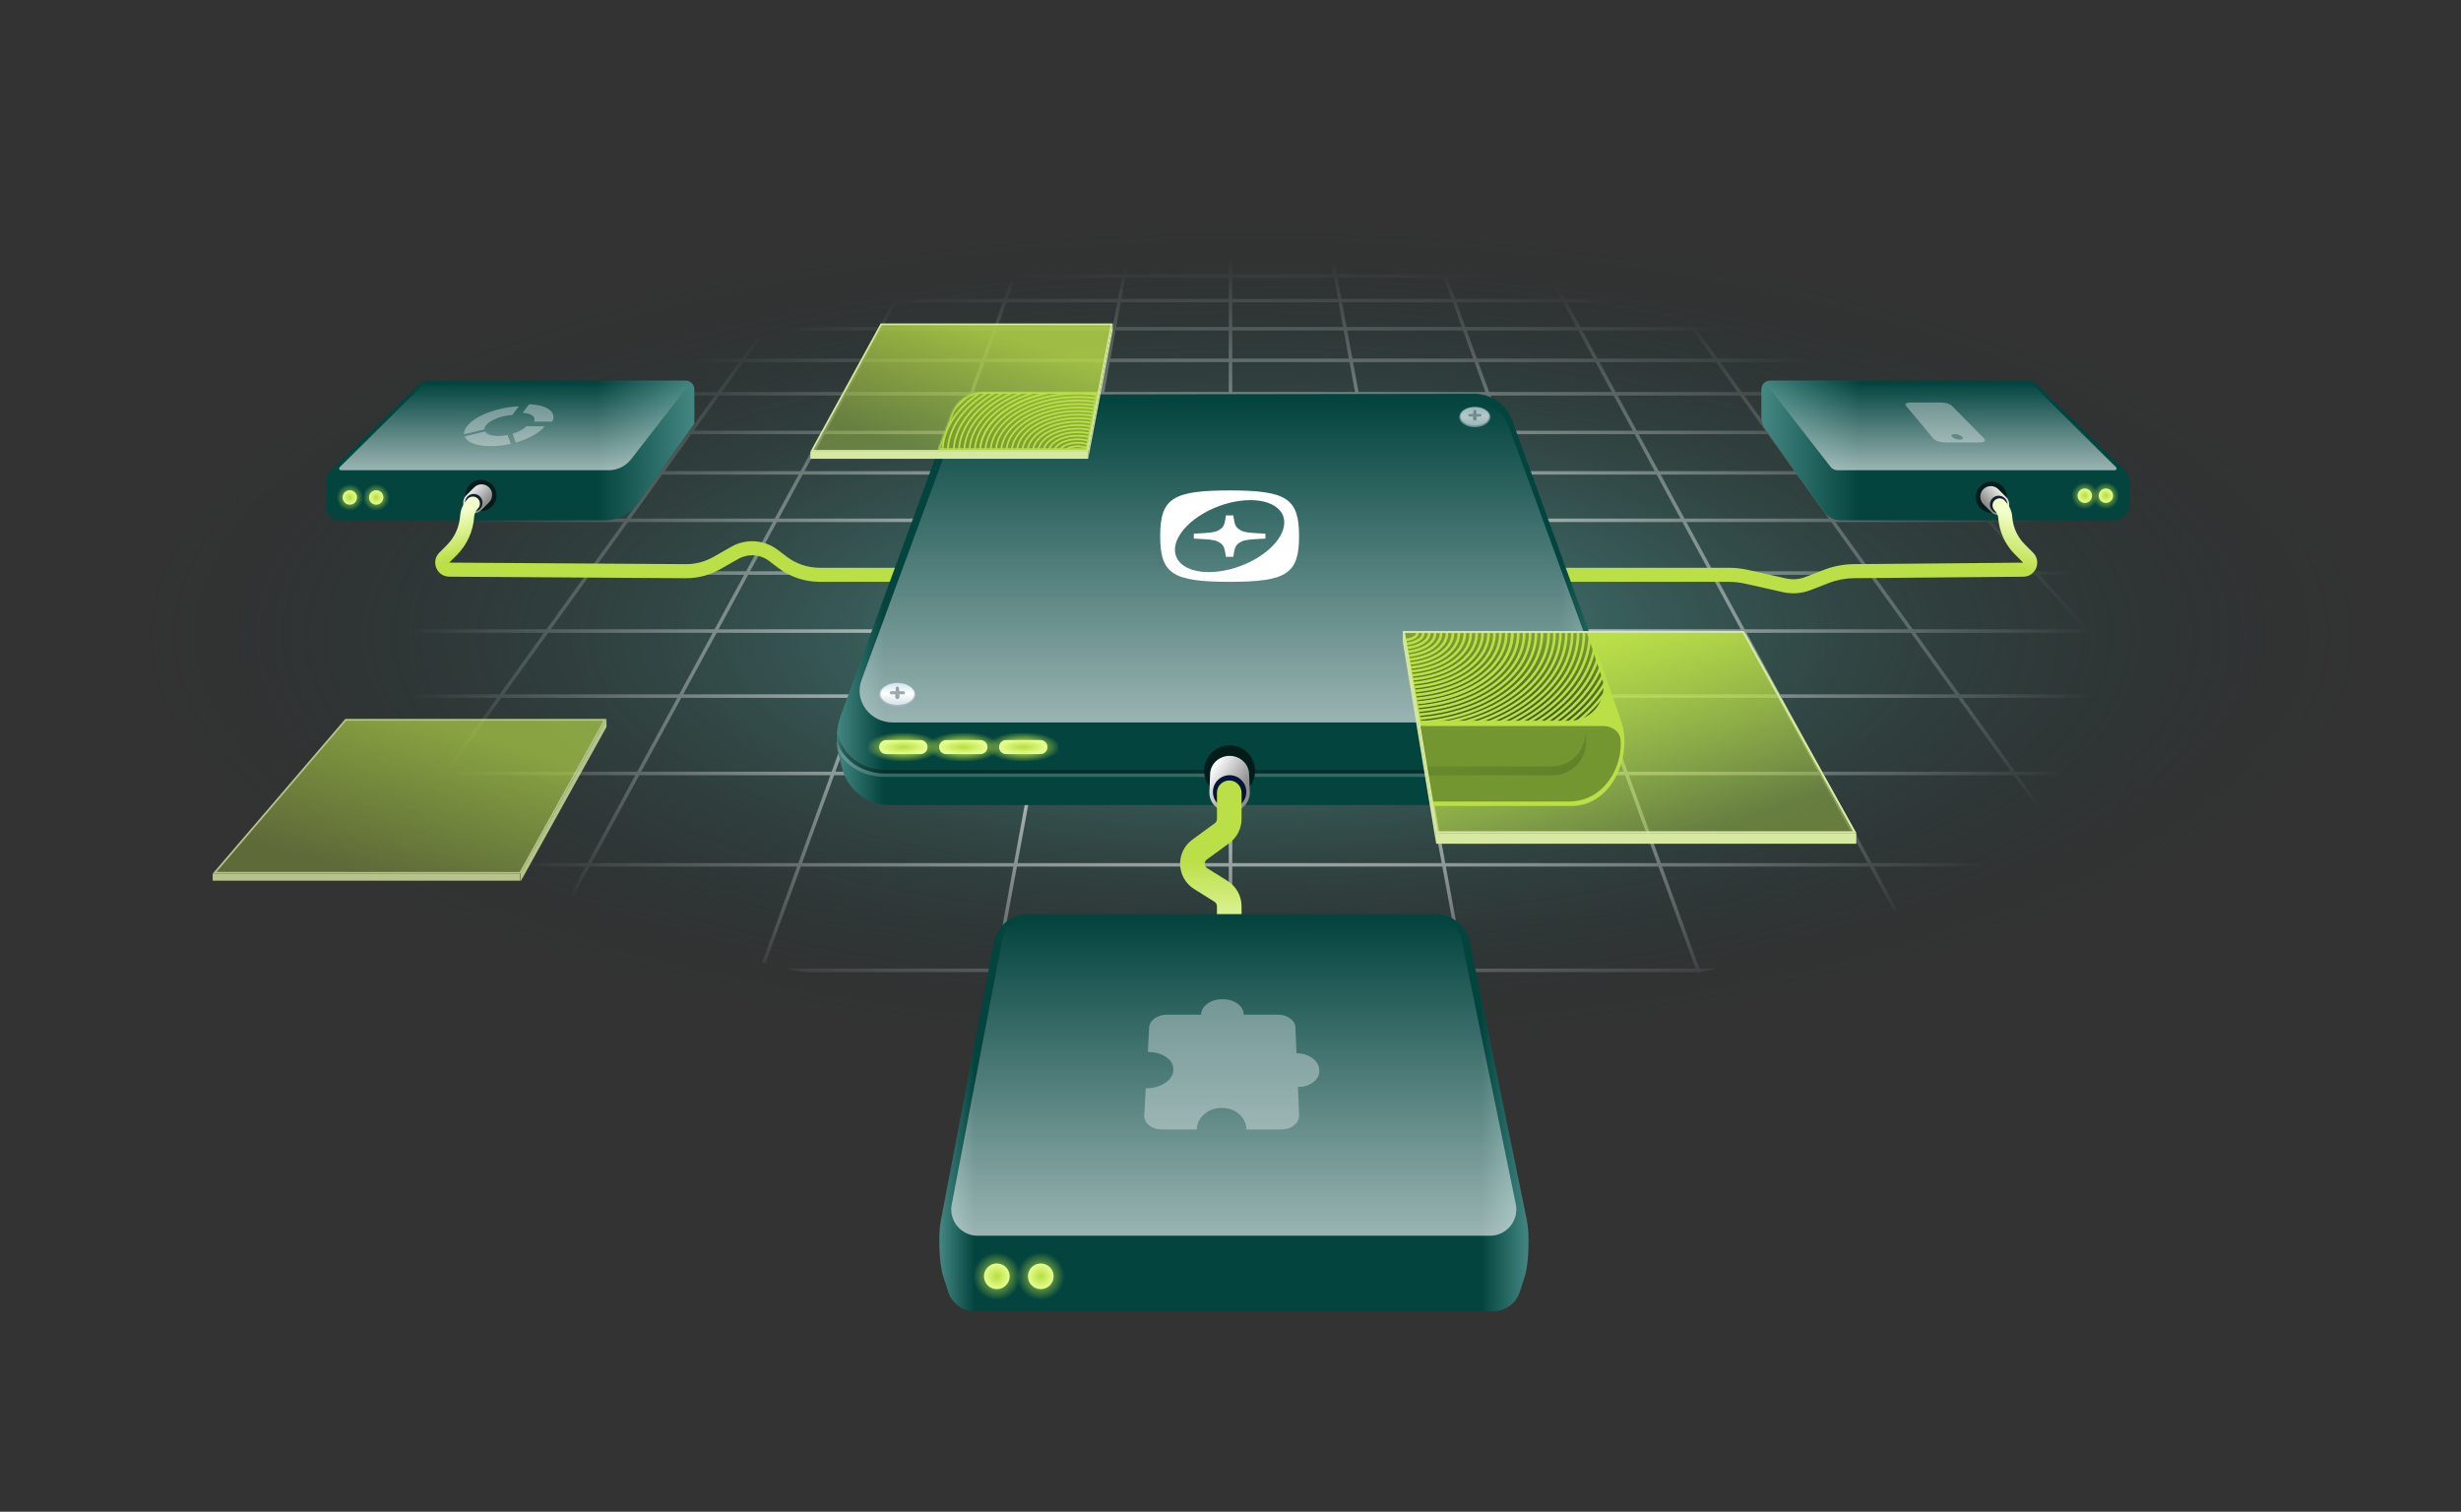 <svg width="1400" height="860" viewBox="0 0 1400 860" fill="none" xmlns="http://www.w3.org/2000/svg">
<rect x="0" y="0" width="1400" height="860" fill="#333333" stroke="none"/>
<ellipse cx="712" cy="361" rx="630" ry="235" fill="url(#paint0_radial_1603_27882)"/>
<g clip-path="url(#clip0_1603_27882)">
<mask id="mask0_1603_27882" style="mask-type:alpha" maskUnits="userSpaceOnUse" x="188" y="141" width="1048" height="440">
<ellipse cx="712" cy="361" rx="524" ry="220" fill="url(#paint1_radial_1603_27882)"/>
</mask>
<g mask="url(#mask0_1603_27882)">
<path d="M700 50V626M659 50L553 626M740 50L846 626M616 50L406 626M783 50L993 626M575 50L262 626M824 50L1137 626M534 50L119 626M865 50L1280 626M490 50L-30 626M909 50L1429 626M451 50L-175 626M948 50L1574 626M407 50L-321 624M992 50L1720 624M362 50L-468 624M1037 50L1867 624M2159 624L-611.261 624C-650.545 624 -664.004 571.67 -629.596 552.716L274.439 54.716C280.055 51.622 286.362 50 292.774 50L1099 50M2028 552L-628 552M1919 492L-519 492M1825 440L-425 440M1745 396L-345 396M1678 359L-278 359M1618 326L-218 326M1564 296L-163 296M1514 269L-114 269M1473 246L-73 246M1435 224L-33 224M1398 205L4 205M1368 187L34 187M1339 171L63 171M1313 157L89 157M1288 143L114 143M1266 131L136 131M1244 119L158 119M1204 108L178 108M1187 99L195 99M1170 89L212 89M1153 80L229 80M1139 72L243 72M1124 64L258 64M1111 57L271 57M323 50L-615 624M1076 50L2014 624M1116 50L2158 624" stroke="white" stroke-width="2" stroke-linecap="round"/>
</g>
</g>
<path d="M185.5 289V272.112C185.5 270.762 186.046 269.469 187.014 268.528L237.88 219.049C239.56 217.414 241.811 216.5 244.155 216.5H390C392.761 216.5 395 218.739 395 221.5V241L362.875 286.304C358.563 292.386 351.569 296 344.114 296H192.5C188.634 296 185.5 292.866 185.5 289Z" fill="url(#paint2_linear_1603_27882)"/>
<circle cx="273.632" cy="281.867" r="8.867" fill="#021C1A"/>
<path d="M1211.5 287V273.801C1211.5 271.371 1210.52 269.044 1208.78 267.35L1157.96 217.916C1157.02 217.008 1155.77 216.5 1154.47 216.5H1007C1004.24 216.5 1002 218.739 1002 221.5V237.177C1002 239.664 1002.77 242.09 1004.21 244.118L1037.41 290.941C1039.66 294.114 1043.31 296 1047.2 296H1202.5C1207.47 296 1211.5 291.971 1211.5 287Z" fill="url(#paint3_linear_1603_27882)"/>
<circle cx="8.867" cy="8.867" r="8.867" transform="matrix(-1 0 0 1 1141.73 274)" fill="#021C1A"/>
<path fill-rule="evenodd" clip-rule="evenodd" d="M1128.29 278.287C1125.95 280.625 1125.95 284.417 1128.29 286.755L1132.78 291.246C1135.12 293.584 1138.91 293.584 1141.25 291.246C1143.58 288.908 1143.58 285.116 1141.25 282.778L1136.76 278.287C1134.42 275.949 1130.63 275.949 1128.29 278.287Z" fill="url(#paint4_linear_1603_27882)"/>
<circle cx="5" cy="5" r="5" transform="matrix(-1 0 0 1 1142 282)" fill="#14202F"/>
<circle cx="273.634" cy="281.867" r="6.333" fill="#121723"/>
<path fill-rule="evenodd" clip-rule="evenodd" d="M278.213 277.287C280.551 279.625 280.551 283.417 278.213 285.755L273.722 290.246C271.384 292.584 267.592 292.584 265.254 290.246C262.915 287.908 262.915 284.116 265.254 281.778L269.745 277.287C272.083 274.949 275.874 274.949 278.213 277.287Z" fill="url(#paint5_linear_1603_27882)"/>
<circle cx="269.5" cy="286" r="5" fill="#14202F"/>
<path fill-rule="evenodd" clip-rule="evenodd" d="M271.602 283.463C273.28 284.901 273.474 287.426 272.036 289.103L271.418 289.824C270.434 290.973 269.848 292.409 269.747 293.918C269.195 302.201 265.655 310.001 259.786 315.871L255.594 320.062L390.176 320.939C395.602 320.975 400.941 319.585 405.661 316.911L416.06 311.018C424.409 306.287 434.774 306.984 442.414 312.791L447.532 316.681C452.926 320.781 459.515 323 466.29 323H517.499C519.708 323 521.499 324.791 521.499 327C521.499 329.209 519.708 331 517.499 331H466.29C457.767 331 449.478 328.208 442.692 323.05L437.573 319.16C432.48 315.289 425.57 314.824 420.004 317.979L409.606 323.871C403.667 327.236 396.95 328.984 390.124 328.939L255.542 328.062C248.44 328.016 244.915 319.428 249.937 314.406L254.129 310.214C258.628 305.714 261.341 299.735 261.765 293.386C261.98 290.154 263.236 287.078 265.344 284.618L265.962 283.897C267.4 282.22 269.925 282.025 271.602 283.463Z" fill="url(#paint6_linear_1603_27882)"/>
<path fill-rule="evenodd" clip-rule="evenodd" d="M1134.9 284.463C1133.22 285.901 1133.03 288.426 1134.46 290.103L1135.24 291.01C1136.13 292.044 1136.66 293.334 1136.75 294.692C1137.31 302.484 1140.66 309.814 1146.18 315.338L1150.93 320.084L1054.68 320.928C1048.77 320.98 1042.91 322.102 1037.4 324.241L1027.07 328.243C1023.56 329.604 1019.73 329.892 1016.05 329.069L994.23 324.184C990.716 323.397 987.126 323 983.525 323H889.001C886.792 323 885.001 324.791 885.001 327C885.001 329.209 886.792 331 889.001 331H983.525C986.538 331 989.542 331.332 992.483 331.991L1014.31 336.876C1019.53 338.045 1024.98 337.636 1029.97 335.702L1040.29 331.699C1044.9 329.91 1049.8 328.971 1054.75 328.928L1151 328.084C1158.09 328.021 1161.6 319.443 1156.58 314.427L1151.84 309.681C1147.68 305.518 1145.15 299.994 1144.73 294.122C1144.51 291.054 1143.32 288.139 1141.32 285.804L1140.54 284.897C1139.1 283.22 1136.58 283.025 1134.9 284.463Z" fill="url(#paint7_linear_1603_27882)"/>
<circle cx="214" cy="283" r="9" fill="url(#paint8_radial_1603_27882)"/>
<circle cx="213.999" cy="282.999" r="4.091" fill="url(#paint9_radial_1603_27882)"/>
<circle cx="199" cy="283" r="9" fill="url(#paint10_radial_1603_27882)"/>
<circle cx="198.999" cy="282.999" r="4.091" fill="url(#paint11_radial_1603_27882)"/>
<path d="M358.956 261.323L391.396 219.614C391.907 218.957 391.439 218 390.607 218H243.968C242.387 218 240.87 218.624 239.747 219.736L193.228 265.789C192.593 266.418 193.038 267.5 193.932 267.5H346.326C351.263 267.5 355.924 265.22 358.956 261.323Z" fill="url(#paint12_linear_1603_27882)"/>
<path d="M1041.35 265.57L1005.61 219.614C1005.09 218.957 1005.56 218 1006.39 218H1153.03C1154.61 218 1156.13 218.624 1157.25 219.736L1203.77 265.789C1204.41 266.418 1203.96 267.5 1203.07 267.5H1045.3C1043.75 267.5 1042.3 266.788 1041.35 265.57Z" fill="url(#paint13_linear_1603_27882)"/>
<path d="M293.439 251.73L291.579 246.76C294.899 245.76 297.789 244.23 299.369 242.5H309.869C308.489 244.28 306.319 246.04 303.489 247.64C300.619 249.26 297.179 250.67 293.439 251.73ZM297.339 234.84L300.939 230C311.209 230.3 316.969 234.43 314.149 239.86H303.789C304.409 238.55 304.089 237.35 302.909 236.44C301.739 235.54 299.769 234.98 297.329 234.84H297.339ZM276.559 241.84C275.859 242.69 275.519 243.51 275.569 244.26L264.019 247.03C263.869 245.39 264.609 243.61 266.179 241.84C271.289 236.01 283.949 231.51 295.159 231.19L291.379 236.09C285.459 236.4 279.059 238.81 276.559 241.84ZM279.089 253.8C270.909 253.8 265.569 251.58 264.299 248.25L275.909 245.45C276.379 246.24 277.309 246.88 278.629 247.32C279.959 247.77 281.639 248 283.529 248C285.239 248 287.009 247.82 288.749 247.47L290.549 252.48C286.779 253.34 282.869 253.82 279.099 253.82L279.089 253.8Z" fill="white" fill-opacity="0.35"/>
<circle cx="1186" cy="282" r="9" fill="url(#paint14_radial_1603_27882)"/>
<circle cx="1186" cy="281.999" r="4.091" fill="url(#paint15_radial_1603_27882)"/>
<circle cx="1198" cy="282" r="9" fill="url(#paint16_radial_1603_27882)"/>
<circle cx="1198" cy="281.999" r="4.091" fill="url(#paint17_radial_1603_27882)"/>
<path d="M1104.65 229H1086.6C1084.46 229 1083.43 229.84 1084.31 230.89L1099.64 249.31C1100.73 250.62 1103.59 251.7 1106.02 251.7H1126.52C1128.95 251.7 1129.85 250.62 1128.56 249.31L1110.39 230.89C1109.35 229.84 1106.79 229 1104.65 229ZM1114.82 250.1C1113.21 250.1 1111.28 249.39 1110.51 248.53C1109.74 247.67 1110.4 246.98 1111.98 246.98C1113.56 246.98 1115.47 247.67 1116.27 248.53C1117.07 249.39 1116.43 250.1 1114.82 250.1Z" fill="white" fill-opacity="0.35"/>
<path d="M477.164 429.634C475.269 422.053 475.695 414.077 478.387 406.741L539.733 239.551C543.052 230.507 551.655 224.489 561.288 224.473L838.615 224.025C848.302 224.01 856.96 230.065 860.269 239.17L921.182 406.79C923.837 414.096 924.249 422.028 922.363 429.57L920.558 436.79C917.442 449.255 906.242 457.999 893.394 457.999H506.118C493.269 457.999 482.07 449.255 478.954 436.79L477.164 429.634Z" fill="url(#paint18_linear_1603_27882)"/>
<path opacity="0.2" d="M922 423C918.853 433.579 907.542 441 894.566 441H503.434C490.458 441 479.147 433.579 476 423" stroke="url(#paint19_linear_1603_27882)" stroke-width="2" stroke-linecap="round"/>
<path opacity="0.3" d="M922 419C918.853 430.754 907.542 439 894.566 439H503.434C492.39 439 482.551 433.026 477.927 424C477.118 422.421 476.468 420.75 476 419" stroke="url(#paint20_linear_1603_27882)" stroke-width="2" stroke-linecap="round"/>
<path d="M543.145 242.815L490.168 386.666C485.652 398.484 494.792 411 507.939 411H893.062C906.183 411 915.322 398.527 910.852 386.719L858.247 242.456C854.958 233.767 846.33 227.985 836.674 228L564.62 228.422C555.017 228.437 546.444 234.183 543.145 242.815Z" fill="url(#paint21_linear_1603_27882)"/>
<path d="M701.607 293.219C702.181 297.079 702.468 299.009 704.005 300.425C704.663 301.031 705.476 301.558 706.406 301.984C708.577 302.976 711.513 303.139 717.385 303.463L719.867 303.601V306.399L717.385 306.537C711.513 306.861 708.577 307.024 706.406 308.016C705.476 308.442 704.663 308.969 704.005 309.575C702.468 310.991 702.181 312.921 701.607 316.781H697.393C696.819 312.921 696.532 310.991 694.995 309.575C694.337 308.969 693.524 308.442 692.594 308.016C690.423 307.024 687.487 306.861 681.615 306.537L679.133 306.399V303.601L681.615 303.463C687.487 303.139 690.423 302.976 692.594 301.984C693.524 301.558 694.337 301.031 694.995 300.425C696.532 299.009 696.819 297.079 697.393 293.219H701.607Z" fill="white"/>
<path fill-rule="evenodd" clip-rule="evenodd" d="M699.5 279C732.028 279 739 283.589 739 305C739 326.411 732.028 331 699.5 331C666.972 331 660 326.411 660 305C660 283.589 666.972 279 699.5 279ZM725.316 287.986C715.749 281.689 696.429 284.197 682.162 293.587C667.895 302.978 664.085 315.696 673.652 321.993C683.218 328.29 702.539 325.782 716.805 316.391C731.072 307 734.882 294.282 725.316 287.986Z" fill="white"/>
<circle cx="699.5" cy="438.5" r="14.5" fill="#021C1A"/>
<path d="M699.5 430C705.635 430 710.608 434.776 710.608 440.667L710.992 450.546C711.235 456.802 706.019 462 699.5 462C692.981 462 687.765 456.802 688.008 450.546L688.392 440.667C688.392 434.776 693.365 430 699.5 430Z" fill="url(#paint22_linear_1603_27882)"/>
<circle cx="699.5" cy="450.5" r="9.5" fill="#06133C"/>
<path d="M494 417H533.789V433H494V417Z" fill="url(#paint23_radial_1603_27882)"/>
<path d="M500.121 425C500.121 422.791 501.912 421 504.121 421H523.668C525.877 421 527.668 422.791 527.668 425V425C527.668 427.209 525.877 429 523.668 429H504.121C501.912 429 500.121 427.209 500.121 425V425Z" fill="url(#paint24_radial_1603_27882)"/>
<path d="M528.105 417H567.895V433H528.105V417Z" fill="url(#paint25_radial_1603_27882)"/>
<path d="M534.227 425C534.227 422.791 536.017 421 538.227 421H557.773C559.982 421 561.773 422.791 561.773 425V425C561.773 427.209 559.982 429 557.773 429H538.227C536.017 429 534.227 427.209 534.227 425V425Z" fill="url(#paint26_radial_1603_27882)"/>
<path d="M562.211 417H602V433H562.211V417Z" fill="url(#paint27_radial_1603_27882)"/>
<path d="M568.332 425C568.332 422.791 570.123 421 572.332 421H591.879C594.088 421 595.879 422.791 595.879 425V425C595.879 427.209 594.088 429 591.879 429H572.332C570.123 429 568.332 427.209 568.332 425V425Z" fill="url(#paint28_radial_1603_27882)"/>
<circle cx="889" cy="425" r="14" fill="url(#paint29_radial_1603_27882)"/>
<circle cx="889" cy="425" r="6.364" fill="url(#paint30_radial_1603_27882)"/>
<path fill-rule="evenodd" clip-rule="evenodd" d="M699.29 444C703.156 444 706.29 447.134 706.29 451V465.917C706.29 471.347 703.696 476.451 699.309 479.651L686.576 488.939C684.86 490.19 684.952 492.78 686.754 493.906L698.303 501.127C703.272 504.234 706.29 509.681 706.29 515.541V565C706.29 568.866 703.156 572 699.29 572C695.424 572 692.29 568.866 692.29 565V515.541C692.29 514.507 691.758 513.546 690.881 512.998L679.332 505.777C669.126 499.396 668.601 484.721 678.326 477.628L691.058 468.34C691.833 467.776 692.29 466.875 692.29 465.917V451C692.29 447.134 695.424 444 699.29 444Z" fill="url(#paint31_linear_1603_27882)"/>
<path d="M584.989 520C575.387 520 567.14 526.824 565.343 536.257L535.153 694.705C533.741 702.116 534.214 718.763 536.531 725.943L539.424 734.912C541.556 741.521 547.707 746 554.651 746H849.35C856.294 746 862.446 741.521 864.577 734.912L867.371 726.252C869.75 718.876 870.184 702.01 868.631 694.417L836.216 535.991C834.312 526.683 826.122 520 816.622 520H584.989Z" fill="url(#paint32_linear_1603_27882)"/>
<circle cx="567.071" cy="726.071" r="16.071" fill="url(#paint33_radial_1603_27882)"/>
<circle cx="567.071" cy="726.071" r="7.305" fill="url(#paint34_radial_1603_27882)"/>
<circle cx="592.071" cy="726.071" r="16.071" fill="url(#paint35_radial_1603_27882)"/>
<circle cx="592.071" cy="726.071" r="7.305" fill="url(#paint36_radial_1603_27882)"/>
<path d="M541.404 685.185L570.063 535.185C571.414 528.114 577.598 523 584.796 523H816.835C823.957 523 830.097 528.008 831.529 534.985L862.304 684.985C864.212 694.288 857.106 703 847.61 703H556.137C546.724 703 539.637 694.431 541.404 685.185Z" fill="url(#paint37_linear_1603_27882)"/>
<path d="M680.79 642.53H660.92C658.04 642.53 655.62 641.72 653.67 640.11C651.72 638.5 650.81 636.57 650.93 634.33L651.79 619.15C655.86 619.15 659.48 618.15 662.62 616.17C665.75 614.19 667.36 611.69 667.48 608.67C667.6 605.68 666.19 603.22 663.28 601.31C660.38 599.4 656.94 598.45 652.96 598.44L653.75 584.44C653.86 582.45 654.91 580.76 656.9 579.35C658.88 577.95 661.2 577.25 663.86 577.25H683.26C683.31 574.76 684.53 572.67 686.89 570.97C689.24 569.28 692.09 568.43 695.45 568.43C698.81 568.43 701.65 569.27 703.98 570.97C706.32 572.67 707.5 574.76 707.52 577.25H726.92C729.59 577.25 731.9 577.95 733.86 579.35C735.82 580.76 736.85 582.45 736.93 584.44L737.55 599.19C741.03 599.19 744.02 600.1 746.53 601.92C749.04 603.75 750.38 606 750.53 608.67C750.68 611.34 749.59 613.65 747.24 615.53C744.88 617.42 741.92 618.36 738.36 618.36L739.03 634.33C739.12 636.57 738.19 638.5 736.21 640.11C734.23 641.73 731.8 642.54 728.92 642.53H709.05C709.02 639.09 707.63 636.19 704.9 633.82C702.18 631.46 698.89 630.28 695.02 630.28C691.15 630.28 687.85 631.46 685.09 633.82C682.32 636.19 680.89 639.09 680.81 642.53H680.79Z" fill="white" fill-opacity="0.35"/>
<path d="M510.5 401.5C513.315 401.5 515.84 400.739 517.647 399.534C519.458 398.327 520.5 396.714 520.5 395C520.5 393.286 519.458 391.673 517.647 390.466C515.84 389.261 513.315 388.5 510.5 388.5C507.685 388.5 505.16 389.261 503.353 390.466C501.542 391.673 500.5 393.286 500.5 395C500.5 396.714 501.542 398.327 503.353 399.534C505.16 400.739 507.685 401.5 510.5 401.5Z" fill="url(#paint38_linear_1603_27882)" stroke="url(#paint39_linear_1603_27882)"/>
<g opacity="0.4">
<rect x="506.125" y="393.25" width="8.75" height="1.75" rx="0.875" fill="#142732"/>
<path d="M510.5 390.625C510.992 390.625 511.399 391.007 511.43 391.498L511.731 396.315C511.775 397.025 511.211 397.625 510.5 397.625V397.625C509.789 397.625 509.225 397.025 509.269 396.315L509.57 391.498C509.601 391.007 510.008 390.625 510.5 390.625V390.625Z" fill="#142732"/>
</g>
<g opacity="0.7">
<path d="M562 242.5C564.4 242.5 566.551 241.85 568.087 240.826C569.626 239.8 570.5 238.438 570.5 237C570.5 235.562 569.626 234.2 568.087 233.174C566.551 232.15 564.4 231.5 562 231.5C559.6 231.5 557.449 232.15 555.913 233.174C554.374 234.2 553.5 235.562 553.5 237C553.5 238.438 554.374 239.8 555.913 240.826C557.449 241.85 559.6 242.5 562 242.5Z" fill="url(#paint40_linear_1603_27882)" stroke="url(#paint41_linear_1603_27882)"/>
<g opacity="0.4">
<rect x="558.25" y="235.5" width="7.5" height="1.5" rx="0.75" fill="#142732"/>
<path d="M562 233.25C562.422 233.25 562.77 233.578 562.797 233.999L563.055 238.127C563.093 238.736 562.61 239.25 562 239.25V239.25C561.39 239.25 560.907 238.736 560.945 238.127L561.203 233.999C561.23 233.578 561.578 233.25 562 233.25V233.25Z" fill="#142732"/>
</g>
</g>
<g opacity="0.7">
<path d="M839 242.5C841.4 242.5 843.551 241.85 845.087 240.826C846.626 239.8 847.5 238.438 847.5 237C847.5 235.562 846.626 234.2 845.087 233.174C843.551 232.15 841.4 231.5 839 231.5C836.6 231.5 834.449 232.15 832.913 233.174C831.374 234.2 830.5 235.562 830.5 237C830.5 238.438 831.374 239.8 832.913 240.826C834.449 241.85 836.6 242.5 839 242.5Z" fill="url(#paint42_linear_1603_27882)" stroke="url(#paint43_linear_1603_27882)"/>
<g opacity="0.4">
<rect x="835.25" y="235.5" width="7.5" height="1.5" rx="0.75" fill="#142732"/>
<path d="M839 233.25C839.422 233.25 839.77 233.578 839.797 233.999L840.055 238.127C840.093 238.736 839.61 239.25 839 239.25V239.25C838.39 239.25 837.907 238.736 837.945 238.127L838.203 233.999C838.23 233.578 838.578 233.25 839 233.25V233.25Z" fill="#142732"/>
</g>
</g>
<path d="M890.5 401.5C893.315 401.5 895.84 400.739 897.647 399.534C899.458 398.327 900.5 396.714 900.5 395C900.5 393.286 899.458 391.673 897.647 390.466C895.84 389.261 893.315 388.5 890.5 388.5C887.685 388.5 885.16 389.261 883.353 390.466C881.542 391.673 880.5 393.286 880.5 395C880.5 396.714 881.542 398.327 883.353 399.534C885.16 400.739 887.685 401.5 890.5 401.5Z" fill="url(#paint44_linear_1603_27882)" stroke="url(#paint45_linear_1603_27882)"/>
<g opacity="0.4">
<rect x="886.125" y="393.25" width="8.75" height="1.75" rx="0.875" fill="#142732"/>
<path d="M890.5 390.625C890.992 390.625 891.399 391.007 891.43 391.498L891.731 396.315C891.775 397.025 891.211 397.625 890.5 397.625V397.625C889.789 397.625 889.225 397.025 889.269 396.315L889.57 391.498C889.601 391.007 890.008 390.625 890.5 390.625V390.625Z" fill="#142732"/>
</g>
<path d="M815.5 458.5L808 410.5L802.5 376.5L904.5 359.5L922.271 410.391C928.315 427.699 919.21 453.423 900.033 457.807C898.018 458.267 895.956 458.5 893.888 458.5H815.5Z" fill="#BBDF47"/>
<path d="M883.313 441H812.56L798 359H883.896L901.481 416.438C905.219 428.651 896.085 441 883.313 441Z" fill="#3A591E"/>
<path d="M882.821 436H812L798 359H883.896L900.886 411.111C904.889 423.39 895.737 436 882.821 436Z" fill="#BBDF47"/>
<path d="M991.706 359.5L1055.15 473.5H817.424L798.589 359.5H991.706Z" fill="url(#paint46_linear_1603_27882)" stroke="#D7E89F" stroke-linecap="round"/>
<path d="M815.379 456L808.017 413.097L808 413H911.933C916.903 413 921.567 416.078 921.92 421.035C922.945 435.448 914.115 452.1 898.355 455.38C896.376 455.792 894.353 456 892.323 456H815.379Z" fill="#3A591E" fill-opacity="0.55"/>
<mask id="mask1_1603_27882" style="mask-type:alpha" maskUnits="userSpaceOnUse" x="798" y="360" width="116" height="51">
<path d="M893.493 411H808L798.5 360H904L912.41 384.509C916.865 397.491 907.218 411 893.493 411Z" fill="black"/>
</mask>
<g mask="url(#mask1_1603_27882)">
<path d="M893.493 411H808L798.5 360H904L912.41 384.509C916.865 397.491 907.218 411 893.493 411Z" fill="#3A591E"/>
<path d="M893.167 411H807.5L798 359H903.5L912.122 384.621C916.484 397.582 906.842 411 893.167 411Z" fill="url(#paint47_linear_1603_27882)"/>
<path d="M893.167 411H807.5L798 359H903.5L912.122 384.621C916.484 397.582 906.842 411 893.167 411Z" stroke="#BBDF47" stroke-width="2"/>
<path d="M798 275.125C834.881 275.125 868.236 284.719 892.348 300.19C916.467 315.667 931.25 336.957 931.25 360.358C931.25 383.76 916.467 405.05 892.348 420.526C868.236 435.998 834.881 445.592 798 445.592C761.119 445.592 727.764 435.998 703.652 420.526C679.533 405.05 664.75 383.76 664.75 360.358C664.75 336.957 679.533 315.667 703.652 300.19C727.764 284.719 761.119 275.125 798 275.125Z" stroke="#BBDF47" stroke-width="1.5"/>
<path d="M797.998 294.471C826.554 294.471 852.371 301.899 871.026 313.869C889.69 325.845 901.098 342.299 901.099 360.357C901.099 378.416 889.69 394.87 871.026 406.846C852.371 418.816 826.554 426.245 797.998 426.245C769.443 426.245 743.626 418.816 724.971 406.846C706.307 394.87 694.898 378.416 694.898 360.357C694.899 342.299 706.307 325.845 724.971 313.869C743.626 301.899 769.443 294.471 797.998 294.471Z" stroke="#BBDF47" stroke-width="1.5"/>
<path d="M798.002 277.273C833.958 277.274 866.476 286.627 889.98 301.709C913.493 316.797 927.901 337.55 927.901 360.357C927.901 383.165 913.494 403.918 889.98 419.006C866.476 434.088 833.958 443.441 798.002 443.441C762.046 443.441 729.528 434.088 706.023 419.006C682.51 403.918 668.102 383.165 668.102 360.357C668.102 337.55 682.51 316.797 706.023 301.709C729.528 286.627 762.046 277.273 798.002 277.273Z" stroke="#BBDF47" stroke-width="1.5"/>
<path d="M798 296.621C825.631 296.621 850.61 303.809 868.659 315.391C886.716 326.977 897.75 342.893 897.75 360.358C897.75 377.824 886.716 393.741 868.659 405.327C850.61 416.909 825.63 424.096 798 424.096C770.37 424.096 745.39 416.909 727.341 405.327C709.284 393.741 698.25 377.824 698.25 360.358C698.25 342.893 709.284 326.977 727.341 315.391C745.39 303.809 770.369 296.621 798 296.621Z" stroke="#BBDF47" stroke-width="1.5"/>
<path d="M797.999 279.424C833.03 279.424 864.71 288.536 887.608 303.229C910.515 317.928 924.549 338.144 924.549 360.358C924.549 382.572 910.515 402.788 887.608 417.486C864.71 432.18 833.03 441.292 797.999 441.292C762.968 441.292 731.288 432.18 708.39 417.486C685.483 402.788 671.449 382.572 671.449 360.358C671.449 338.144 685.483 317.928 708.39 303.229C731.288 288.536 762.968 279.424 797.999 279.424Z" stroke="#BBDF47" stroke-width="1.5"/>
<path d="M798.001 281.574C832.107 281.574 862.949 290.447 885.241 304.751C907.542 319.061 921.201 338.738 921.201 360.358C921.201 381.979 907.542 401.657 885.241 415.967C862.949 430.271 832.107 439.144 798.001 439.144C763.895 439.144 733.052 430.271 710.76 415.967C688.459 401.657 674.801 381.979 674.801 360.358C674.801 338.738 688.459 319.061 710.76 304.751C733.052 290.447 763.895 281.574 798.001 281.574Z" stroke="#BBDF47" stroke-width="1.5"/>
<path d="M798.002 298.77C824.707 298.77 848.849 305.717 866.292 316.909C883.743 328.107 894.401 343.486 894.401 360.357C894.401 377.229 883.743 392.608 866.292 403.806C848.849 414.998 824.707 421.945 798.002 421.945C771.297 421.945 747.154 414.998 729.711 403.806C712.26 392.608 701.602 377.229 701.602 360.357C701.602 343.486 712.26 328.107 729.711 316.909C747.154 305.717 771.297 298.77 798.002 298.77Z" stroke="#BBDF47" stroke-width="1.5"/>
<path d="M797.998 283.723C831.179 283.723 861.184 292.354 882.87 306.27C904.565 320.19 917.849 339.331 917.849 360.357C917.849 381.384 904.565 400.526 882.87 414.446C861.184 428.362 831.179 436.992 797.998 436.992C764.817 436.992 734.812 428.362 713.126 414.446C691.432 400.526 678.148 381.384 678.148 360.357C678.149 339.331 691.432 320.19 713.126 306.27C734.812 292.354 764.817 283.723 797.998 283.723Z" stroke="#BBDF47" stroke-width="1.5"/>
<path d="M797.999 300.92C823.779 300.92 847.084 307.626 863.921 318.43C880.766 329.238 891.049 344.08 891.049 360.358C891.049 376.636 880.765 391.478 863.921 402.286C847.084 413.09 823.779 419.797 797.999 419.797C772.219 419.797 748.915 413.089 732.078 402.286C715.234 391.478 704.949 376.637 704.949 360.358C704.949 344.08 715.233 329.238 732.078 318.43C748.915 307.626 772.219 300.92 797.999 300.92Z" stroke="#BBDF47" stroke-width="1.5"/>
<path d="M798 285.873C830.256 285.873 859.423 294.264 880.503 307.79C901.591 321.322 914.5 339.925 914.5 360.358C914.5 380.792 901.591 399.395 880.503 412.927C859.423 426.453 830.256 434.844 798 434.844C765.744 434.844 736.577 426.453 715.497 412.927C694.409 399.395 681.5 380.792 681.5 360.358C681.5 339.925 694.409 321.322 715.497 307.79C736.577 294.264 765.744 285.873 798 285.873Z" stroke="#BBDF47" stroke-width="1.5"/>
<path d="M798.001 303.07C822.856 303.07 845.324 309.537 861.554 319.951C877.792 330.371 887.701 344.675 887.701 360.359C887.701 376.044 877.792 390.348 861.554 400.768C845.324 411.182 822.856 417.647 798.001 417.647C773.146 417.647 750.678 411.182 734.448 400.768C718.21 390.348 708.301 376.044 708.301 360.359C708.301 344.675 718.21 330.371 734.448 319.951C750.678 309.537 773.146 303.07 798.001 303.07Z" stroke="#BBDF47" stroke-width="1.5"/>
<path d="M798.002 288.023C829.332 288.024 857.662 296.173 878.136 309.311C898.618 322.453 911.151 340.52 911.151 360.359C911.151 380.199 898.618 398.265 878.136 411.407C857.662 424.545 829.333 432.695 798.002 432.695C766.671 432.695 738.341 424.545 717.867 411.407C697.385 398.265 684.852 380.199 684.852 360.359C684.852 340.52 697.385 322.453 717.867 309.311C738.341 296.173 766.671 288.023 798.002 288.023Z" stroke="#BBDF47" stroke-width="1.5"/>
<path d="M797.999 290.172C828.405 290.172 855.897 298.082 875.765 310.83C895.64 323.584 907.799 341.112 907.799 360.358C907.799 379.604 895.64 397.133 875.765 409.887C855.897 422.635 828.405 430.544 797.999 430.544C767.593 430.544 740.101 422.635 720.233 409.887C700.358 397.133 688.199 379.604 688.199 360.358C688.199 341.112 700.358 323.584 720.233 310.83C740.101 298.082 767.593 290.172 797.999 290.172Z" stroke="#BBDF47" stroke-width="1.5"/>
<path d="M797.998 305.219C821.928 305.219 843.559 311.444 859.183 321.47C874.815 331.5 884.349 345.267 884.349 360.358C884.348 375.449 874.814 389.216 859.183 399.246C843.559 409.272 821.928 415.497 797.998 415.497C774.068 415.497 752.438 409.271 736.814 399.246C721.182 389.216 711.649 375.449 711.648 360.358C711.648 345.267 721.182 331.5 736.814 321.47C752.438 311.444 774.068 305.219 797.998 305.219Z" stroke="#BBDF47" stroke-width="1.5"/>
<path d="M798.001 292.32C827.482 292.32 854.136 299.989 873.397 312.349C892.667 324.713 904.451 341.705 904.451 360.357C904.451 379.01 892.667 396.001 873.397 408.365C854.136 420.725 827.482 428.394 798.001 428.394C768.52 428.394 741.865 420.725 722.604 408.365C703.334 396.001 691.551 379.01 691.551 360.357C691.551 341.705 703.334 324.713 722.604 312.349C741.865 299.989 768.52 292.32 798.001 292.32Z" stroke="#BBDF47" stroke-width="1.5"/>
<path d="M798 307.369C821.005 307.369 841.798 313.354 856.815 322.99C871.841 332.632 881 345.861 881 360.358C881 374.856 871.841 388.086 856.815 397.728C841.798 407.364 821.005 413.349 798 413.349C774.995 413.349 754.202 407.364 739.185 397.728C724.159 388.086 715 374.856 715 360.358C715 345.861 724.159 332.632 739.185 322.99C754.202 313.354 774.995 307.369 798 307.369Z" stroke="#BBDF47" stroke-width="1.5"/>
<path d="M798 309.311C819.954 309.311 839.795 315.077 854.125 324.361C868.462 333.65 877.2 346.394 877.2 360.358C877.2 374.323 868.462 387.068 854.125 396.356C839.795 405.64 819.954 411.407 798 411.407C776.046 411.407 756.205 405.64 741.875 396.356C727.538 387.068 718.801 374.323 718.801 360.358C718.801 346.394 727.538 333.65 741.875 324.361C756.205 315.077 776.046 309.311 798 309.311Z" stroke="#BBDF47" stroke-width="1.5"/>
<path d="M797.999 311.562C819.021 311.562 838.018 317.077 851.736 325.954C865.462 334.835 873.82 347.016 873.82 360.358C873.82 373.701 865.462 385.882 851.736 394.764C838.018 403.64 819.021 409.155 797.999 409.155C776.978 409.155 757.981 403.64 744.263 394.764C730.537 385.882 722.178 373.701 722.178 360.358C722.178 347.016 730.537 334.835 744.263 325.954C757.981 317.078 776.978 311.563 797.999 311.562Z" stroke="#BBDF47" stroke-width="1.5"/>
<path d="M798 313.814C818.089 313.814 836.242 319.078 849.349 327.547C862.463 336.021 870.443 347.639 870.443 360.358C870.443 373.078 862.463 384.697 849.349 393.171C836.242 401.64 818.089 406.902 798 406.902C777.911 406.902 759.758 401.64 746.651 393.171C733.537 384.697 725.557 373.078 725.557 360.358C725.557 347.639 733.537 336.021 746.651 327.547C759.758 319.078 777.911 313.814 798 313.814Z" stroke="#BBDF47" stroke-width="1.5"/>
<path d="M797.999 316.066C817.155 316.066 834.463 321.077 846.959 329.139C859.463 337.205 867.063 348.261 867.063 360.358C867.063 372.456 859.463 383.511 846.959 391.578C834.463 399.64 817.155 404.65 797.999 404.65C778.843 404.65 761.534 399.64 749.038 391.578C736.535 383.511 728.934 372.456 728.934 360.358C728.934 348.261 736.535 337.205 749.038 329.139C761.534 321.077 778.843 316.066 797.999 316.066Z" stroke="#BBDF47" stroke-width="1.5"/>
<path d="M797.999 318.318C816.223 318.318 832.687 323.077 844.571 330.731C856.464 338.391 863.687 348.883 863.687 360.358C863.686 371.833 856.464 382.325 844.571 389.984C832.687 397.639 816.223 402.398 797.999 402.398C779.775 402.398 763.312 397.639 751.428 389.984C739.535 382.325 732.313 371.833 732.312 360.358C732.312 348.883 739.535 338.391 751.428 330.731C763.312 323.077 779.776 318.318 797.999 318.318Z" stroke="#BBDF47" stroke-width="1.5"/>
<path d="M798 320.57C815.291 320.57 830.91 325.077 842.184 332.324C853.465 339.577 860.309 349.506 860.309 360.358C860.308 371.211 853.465 381.139 842.184 388.392C830.91 395.639 815.291 400.146 798 400.146C780.709 400.145 765.09 395.639 753.816 388.392C742.535 381.139 735.692 371.211 735.691 360.358C735.691 349.506 742.535 339.577 753.816 332.324C765.09 325.077 780.709 320.57 798 320.57Z" stroke="#BBDF47" stroke-width="1.5"/>
<path d="M798 320.57C815.291 320.57 830.91 325.077 842.184 332.324C853.465 339.577 860.309 349.506 860.309 360.358C860.308 371.211 853.465 381.139 842.184 388.392C830.91 395.639 815.291 400.146 798 400.146C780.709 400.145 765.09 395.639 753.816 388.392C742.535 381.139 735.692 371.211 735.691 360.358C735.691 349.506 742.535 339.577 753.816 332.324C765.09 325.077 780.709 320.57 798 320.57Z" stroke="#BBDF47" stroke-width="1.5"/>
<path d="M797.999 322.822C814.358 322.822 829.133 327.077 839.795 333.917C850.465 340.762 856.93 350.129 856.93 360.358C856.93 370.588 850.465 379.954 839.795 386.799C829.133 393.639 814.358 397.894 797.999 397.894C781.64 397.894 766.865 393.639 756.203 386.799C745.533 379.954 739.069 370.588 739.068 360.358C739.068 350.129 745.533 340.762 756.203 333.917C766.865 327.077 781.64 322.822 797.999 322.822Z" stroke="#BBDF47" stroke-width="1.5"/>
<path d="M798 325.074C813.426 325.074 827.356 329.077 837.407 335.51C847.466 341.948 853.553 350.75 853.553 360.357C853.553 369.965 847.466 378.768 837.407 385.206C827.356 391.638 813.426 395.642 798 395.642C782.574 395.642 768.643 391.639 758.592 385.206C748.533 378.768 742.447 369.964 742.447 360.357C742.447 350.751 748.533 341.948 758.592 335.51C768.643 329.077 782.574 325.074 798 325.074Z" stroke="#BBDF47" stroke-width="1.5"/>
<path d="M797.999 327.326C812.492 327.326 825.579 331.077 835.019 337.103C844.467 343.133 850.173 351.373 850.173 360.357C850.173 369.342 844.467 377.582 835.019 383.612C825.579 389.638 812.492 393.39 797.999 393.39C783.505 393.39 770.418 389.638 760.979 383.612C751.531 377.582 745.824 369.342 745.824 360.357C745.824 351.373 751.53 343.133 760.979 337.103C770.418 331.077 783.505 327.326 797.999 327.326Z" stroke="#BBDF47" stroke-width="1.5"/>
<path d="M797.999 329.578C811.56 329.578 823.802 333.077 832.631 338.695C841.468 344.319 846.796 351.996 846.796 360.357C846.796 368.719 841.468 376.396 832.631 382.02C823.802 387.638 811.56 391.137 797.999 391.137C784.438 391.137 772.196 387.638 763.367 382.02C754.53 376.396 749.203 368.719 749.203 360.357C749.203 351.996 754.53 344.319 763.367 338.695C772.196 333.077 784.438 329.578 797.999 329.578Z" stroke="#BBDF47" stroke-width="1.5"/>
<path d="M798 331.832C810.629 331.832 822.027 335.08 830.244 340.291C838.47 345.508 843.418 352.621 843.418 360.359C843.418 368.097 838.471 375.211 830.244 380.428C822.027 385.639 810.629 388.887 798 388.887C785.371 388.887 773.973 385.639 765.756 380.428C757.53 375.211 752.582 368.097 752.582 360.359C752.582 352.621 757.53 345.508 765.756 340.291C773.973 335.08 785.371 331.832 798 331.832Z" stroke="#BBDF47" stroke-width="1.5"/>
<path d="M798.001 334.084C809.697 334.084 820.251 337.08 827.857 341.884C835.473 346.694 840.041 353.245 840.041 360.359C840.041 367.474 835.473 374.025 827.857 378.835C820.251 383.639 809.697 386.635 798.001 386.635C786.305 386.635 775.751 383.639 768.145 378.835C760.529 374.025 755.961 367.474 755.961 360.359C755.961 353.245 760.529 346.694 768.145 341.884C775.751 337.08 786.304 334.084 798.001 334.084Z" stroke="#BBDF47" stroke-width="1.5"/>
<path d="M798 336.336C808.764 336.336 818.474 339.08 825.469 343.477C832.474 347.88 836.661 353.868 836.661 360.359C836.661 366.85 832.474 372.838 825.469 377.241C818.474 381.638 808.764 384.382 798 384.382C787.236 384.382 777.525 381.638 770.53 377.241C763.526 372.838 759.338 366.85 759.338 360.359C759.338 353.868 763.525 347.88 770.53 343.477C777.525 339.08 787.236 336.336 798 336.336Z" stroke="#BBDF47" stroke-width="1.5"/>
<path d="M798 338.588C807.832 338.588 816.699 341.08 823.083 345.07C829.477 349.067 833.284 354.492 833.284 360.359C833.284 366.226 829.477 371.651 823.083 375.647C816.699 379.637 807.832 382.13 798 382.13C788.168 382.13 779.302 379.637 772.918 375.647C766.524 371.651 762.717 366.226 762.717 360.359C762.717 354.492 766.524 349.067 772.918 345.07C779.302 341.08 788.168 338.588 798 338.588Z" stroke="#BBDF47" stroke-width="1.5"/>
<path d="M797.999 340.84C806.899 340.84 814.921 343.081 820.694 346.664C826.478 350.254 829.904 355.116 829.904 360.358C829.904 365.601 826.478 370.464 820.694 374.054C814.922 377.637 806.899 379.878 797.999 379.878C789.099 379.878 781.077 377.637 775.304 374.054C769.52 370.464 766.094 365.601 766.094 360.358C766.094 355.116 769.52 350.254 775.304 346.664C781.077 343.081 789.099 340.84 797.999 340.84Z" stroke="#BBDF47" stroke-width="1.5"/>
<path d="M798 343.092C805.969 343.092 813.147 345.081 818.309 348.258C823.483 351.442 826.527 355.741 826.527 360.358C826.527 364.976 823.483 369.276 818.309 372.46C813.147 375.636 805.968 377.625 798 377.625C790.031 377.625 782.852 375.637 777.69 372.46C772.517 369.276 769.473 364.976 769.473 360.358C769.473 355.741 772.517 351.442 777.69 348.258C782.852 345.081 790.031 343.092 798 343.092Z" stroke="#BBDF47" stroke-width="1.5"/>
<path d="M798.001 345.344C805.038 345.344 811.373 347.082 815.924 349.852C820.488 352.63 823.149 356.367 823.149 360.358C823.149 364.35 820.488 368.087 815.924 370.865C811.373 373.635 805.038 375.373 798.001 375.373C790.964 375.373 784.628 373.635 780.077 370.865C775.513 368.087 772.852 364.35 772.852 360.358C772.852 356.367 775.513 352.63 780.077 349.852C784.628 347.081 790.964 345.344 798.001 345.344Z" stroke="#BBDF47" stroke-width="1.5"/>
<path d="M798 347.596C804.106 347.596 809.598 349.082 813.538 351.446C817.493 353.819 819.771 356.994 819.771 360.358C819.77 363.723 817.493 366.897 813.538 369.271C809.598 371.635 804.106 373.121 798 373.121C791.894 373.121 786.401 371.635 782.461 369.271C778.506 366.897 776.229 363.723 776.229 360.358C776.229 356.994 778.506 353.819 782.461 351.446C786.401 349.082 791.894 347.596 798 347.596Z" stroke="#BBDF47" stroke-width="1.5"/>
<path d="M798 349.848C803.176 349.848 807.826 351.083 811.156 353.042C814.504 355.011 816.394 357.623 816.394 360.358C816.393 363.093 814.503 365.705 811.156 367.674C807.826 369.633 803.176 370.869 798 370.869C792.824 370.869 788.175 369.633 784.845 367.674C781.497 365.705 779.608 363.093 779.607 360.358C779.607 357.623 781.497 355.011 784.845 353.042C788.175 351.083 792.824 349.848 798 349.848Z" stroke="#BBDF47" stroke-width="1.5"/>
<path d="M797.999 352.1C802.246 352.1 806.054 353.085 808.774 354.64C811.516 356.206 813.014 358.256 813.014 360.358C813.013 362.461 811.516 364.511 808.774 366.077C806.054 367.632 802.246 368.616 797.999 368.616C793.752 368.616 789.944 367.632 787.224 366.077C784.482 364.511 782.985 362.461 782.984 360.358C782.984 358.256 784.482 356.206 787.224 354.64C789.944 353.085 793.752 352.1 797.999 352.1Z" stroke="#BBDF47" stroke-width="1.5"/>
<path d="M798 354.352C801.32 354.352 804.288 355.088 806.399 356.239C808.539 357.406 809.636 358.895 809.637 360.357C809.637 361.82 808.539 363.309 806.399 364.477C804.288 365.628 801.32 366.364 798 366.364C794.68 366.364 791.712 365.628 789.601 364.477C787.461 363.309 786.363 361.82 786.363 360.357C786.364 358.895 787.461 357.406 789.601 356.239C791.712 355.088 794.68 354.352 798 354.352Z" stroke="#BBDF47" stroke-width="1.5"/>
<path d="M798.001 356.604C800.397 356.604 802.53 357.091 804.035 357.844C805.585 358.619 806.259 359.551 806.259 360.357C806.259 361.164 805.586 362.097 804.035 362.872C802.53 363.625 800.397 364.112 798.001 364.112C795.605 364.112 793.471 363.625 791.966 362.872C790.415 362.097 789.742 361.164 789.742 360.357C789.742 359.551 790.416 358.619 791.966 357.844C793.471 357.091 795.605 356.604 798.001 356.604Z" stroke="#BBDF47" stroke-width="1.5"/>
</g>
<path d="M991.706 359.5L1055.15 473.5H817.424L798.589 359.5H991.706Z" stroke="#D7E89F" stroke-linecap="round"/>
<rect x="817" y="474" width="239" height="6" fill="#D7E89F"/>
<path d="M798 359L817 474V480L798 365V359Z" fill="#D7E89F"/>
<g opacity="0.8">
<path d="M196.654 409.5L122.087 496.5L295.961 496.572L344.151 409.5H196.654Z" fill="url(#paint48_linear_1603_27882)" stroke="#D7E89F" stroke-linecap="round"/>
<rect width="175" height="4" transform="matrix(-1 0 0 1 296 497)" fill="#D7E89F"/>
<path d="M345 409L296.255 496.915V501.267L345 413.595V409Z" fill="#D7E89F"/>
</g>
<mask id="mask2_1603_27882" style="mask-type:alpha" maskUnits="userSpaceOnUse" x="533" y="223" width="92" height="33">
<path d="M541.352 235.27L533.5 256H618.5L624.5 223H559.12C551.223 223 544.15 227.885 541.352 235.27Z" fill="#1FCA8A"/>
</mask>
<g mask="url(#mask2_1603_27882)">
<path d="M546 223L533.5 256H618.5L624.5 223H546Z" fill="#416020"/>
<path d="M613 181.5C645.78 181.5 675.433 190.027 696.876 203.786C718.324 217.549 731.5 236.501 731.5 257.358C731.5 278.216 718.324 297.168 696.876 310.931C675.433 324.69 645.78 333.217 613 333.217C580.22 333.217 550.567 324.69 529.124 310.931C507.676 297.168 494.5 278.216 494.5 257.358C494.5 236.501 507.676 217.549 529.124 203.786C550.567 190.027 580.22 181.5 613 181.5Z" stroke="#BBDF47"/>
<path d="M613 198.682C638.386 198.682 661.346 205.286 677.943 215.936C694.546 226.589 704.726 241.246 704.726 257.359C704.726 273.473 694.546 288.13 677.943 298.783C661.346 309.433 638.386 316.037 613 316.037C587.614 316.037 564.655 309.433 548.058 298.783C531.455 288.13 521.275 273.473 521.275 257.359C521.275 241.246 531.455 226.589 548.058 215.936C564.655 205.286 587.614 198.682 613 198.682Z" stroke="#BBDF47"/>
<path d="M613 183.408C644.958 183.408 673.867 191.721 694.771 205.135C715.681 218.552 728.524 237.027 728.524 257.357C728.524 277.688 715.681 296.163 694.771 309.58C673.867 322.994 644.958 331.307 613 331.307C581.042 331.307 552.132 322.994 531.228 309.58C510.318 296.163 497.475 277.688 497.475 257.357C497.475 237.027 510.318 218.552 531.228 205.135C552.132 191.721 581.042 183.408 613 183.408Z" stroke="#BBDF47"/>
<path d="M613 200.59C637.564 200.59 659.78 206.98 675.839 217.284C691.903 227.592 701.75 241.772 701.75 257.358C701.75 272.944 691.903 287.125 675.839 297.433C659.78 307.737 637.564 314.127 613 314.127C588.436 314.127 566.22 307.737 550.161 297.433C534.097 287.125 524.25 272.944 524.25 257.358C524.25 241.772 534.097 227.592 550.161 217.284C566.22 206.98 588.436 200.59 613 200.59Z" stroke="#BBDF47"/>
<path d="M612.999 185.318C644.136 185.318 672.302 193.417 692.668 206.485C713.039 219.557 725.549 237.555 725.549 257.358C725.549 277.162 713.039 295.16 692.668 308.231C672.302 321.3 644.136 329.399 612.999 329.399C581.862 329.399 553.697 321.3 533.331 308.231C512.96 295.16 500.449 277.162 500.449 257.358C500.449 237.555 512.96 219.557 533.331 206.485C553.697 193.417 581.863 185.318 612.999 185.318Z" stroke="#BBDF47"/>
<path d="M613.001 187.227C643.316 187.227 670.738 195.112 690.565 207.835C710.399 220.561 722.576 238.082 722.576 257.358C722.576 276.634 710.398 294.155 690.565 306.881C670.738 319.604 643.316 327.489 613.001 327.489C582.686 327.489 555.263 319.604 535.436 306.881C515.603 294.155 503.426 276.634 503.426 257.358C503.426 238.082 515.603 220.561 535.436 207.835C555.263 195.112 582.686 187.227 613.001 187.227Z" stroke="#BBDF47"/>
<path d="M613 202.498C636.743 202.498 658.215 208.675 673.735 218.634C689.261 228.596 698.774 242.299 698.774 257.357C698.774 272.416 689.261 286.119 673.735 296.082C658.215 306.041 636.743 312.218 613 312.218C589.257 312.218 567.784 306.041 552.264 296.082C536.738 286.119 527.225 272.416 527.225 257.357C527.225 242.299 536.738 228.596 552.264 218.634C567.784 208.675 589.257 202.498 613 202.498Z" stroke="#BBDF47"/>
<path d="M613 189.137C642.494 189.137 669.173 196.808 688.462 209.186C707.757 221.566 719.601 238.61 719.601 257.359C719.601 276.108 707.756 293.151 688.462 305.532C669.173 317.91 642.494 325.582 613 325.582C583.507 325.582 556.828 317.909 537.539 305.532C518.245 293.151 506.4 276.108 506.4 257.359C506.4 238.61 518.244 221.566 537.539 209.186C556.828 196.808 583.507 189.137 613 189.137Z" stroke="#BBDF47"/>
<path d="M612.999 204.408C635.92 204.408 656.649 210.371 671.631 219.984C686.619 229.602 695.799 242.828 695.799 257.359C695.799 271.891 686.619 285.116 671.631 294.733C656.649 304.347 635.92 310.31 612.999 310.31C590.078 310.31 569.349 304.347 554.367 294.733C539.38 285.116 530.199 271.891 530.199 257.359C530.199 242.828 539.379 229.602 554.367 219.984C569.349 210.371 590.078 204.408 612.999 204.408Z" stroke="#BBDF47"/>
<path d="M613 191.045C641.672 191.045 667.606 198.503 686.357 210.535C705.114 222.57 716.625 239.137 716.625 257.358C716.625 275.58 705.114 292.146 686.357 304.182C667.606 316.213 641.672 323.672 613 323.672C584.328 323.672 558.394 316.213 539.643 304.182C520.886 292.146 509.375 275.58 509.375 257.358C509.375 239.137 520.886 222.57 539.643 210.535C558.394 198.503 584.328 191.045 613 191.045Z" stroke="#BBDF47"/>
<path d="M613.001 206.316C635.101 206.316 655.085 212.065 669.529 221.333C683.979 230.605 692.826 243.354 692.826 257.358C692.826 271.363 683.979 284.111 669.529 293.383C655.085 302.651 635.101 308.4 613.001 308.4C590.901 308.4 570.917 302.651 556.473 293.383C542.023 284.111 533.176 271.363 533.176 257.358C533.176 243.354 542.023 230.605 556.473 221.333C570.917 212.065 590.901 206.316 613.001 206.316Z" stroke="#BBDF47"/>
<path d="M613 192.953C640.85 192.953 666.041 200.197 684.254 211.884C702.472 223.574 713.649 239.663 713.649 257.357C713.649 275.052 702.472 291.141 684.254 302.831C666.041 314.517 640.85 321.763 613 321.763C585.149 321.763 559.959 314.517 541.746 302.831C523.528 291.141 512.35 275.052 512.35 257.357C512.35 239.663 523.528 223.574 541.746 211.884C559.959 200.198 585.15 192.953 613 192.953Z" stroke="#BBDF47"/>
<path d="M612.999 194.863C640.028 194.863 664.475 201.894 682.149 213.235C699.829 224.58 710.674 240.192 710.674 257.359C710.674 274.527 699.829 290.138 682.149 301.482C664.475 312.823 640.028 319.854 612.999 319.854C585.97 319.854 561.523 312.823 543.849 301.482C526.169 290.138 515.324 274.527 515.324 257.359C515.324 240.192 526.169 224.58 543.849 213.235C561.523 201.894 585.97 194.863 612.999 194.863Z" stroke="#BBDF47"/>
<path d="M613 208.227C634.278 208.227 653.519 213.762 667.425 222.685C681.336 231.611 689.851 243.882 689.851 257.359C689.851 270.837 681.336 283.108 667.425 292.034C653.519 300.957 634.278 306.492 613 306.492C591.722 306.492 572.482 300.957 558.576 292.034C544.665 283.108 536.15 270.837 536.15 257.359C536.15 243.882 544.665 231.611 558.576 222.685C572.482 213.762 591.722 208.227 613 208.227Z" stroke="#BBDF47"/>
<path d="M613.001 196.771C639.208 196.772 662.911 203.589 680.047 214.584C697.188 225.583 707.701 240.718 707.701 257.358C707.701 273.999 697.188 289.133 680.047 300.132C662.911 311.127 639.208 317.944 613.001 317.944C586.793 317.944 563.09 311.127 545.954 300.132C528.813 289.133 518.301 273.999 518.301 257.358C518.301 240.718 528.813 225.583 545.954 214.584C563.09 203.588 586.793 196.771 613.001 196.771Z" stroke="#BBDF47"/>
<path d="M613 210.135C633.457 210.135 651.954 215.456 665.321 224.033C678.694 232.614 686.875 244.408 686.875 257.358C686.875 270.309 678.694 282.103 665.321 290.684C651.954 299.261 633.457 304.583 613 304.583C592.543 304.583 574.046 299.261 560.679 290.684C547.306 282.103 539.125 270.309 539.125 257.358C539.125 244.408 547.306 232.614 560.679 224.033C574.046 215.456 592.543 210.135 613 210.135Z" stroke="#BBDF47"/>
<path d="M613 211.859C632.524 211.859 650.176 216.987 662.933 225.252C675.694 233.52 683.5 244.883 683.5 257.359C683.5 269.836 675.694 281.199 662.933 289.467C650.176 297.731 632.524 302.859 613 302.859C593.476 302.859 575.824 297.731 563.067 289.467C550.306 281.199 542.5 269.836 542.5 257.359C542.5 244.883 550.306 233.52 563.067 225.252C575.824 216.987 593.476 211.859 613 211.859Z" stroke="#BBDF47"/>
<path d="M613 213.859C631.696 213.859 648.598 218.763 660.812 226.666C673.03 234.572 680.5 245.435 680.5 257.359C680.5 269.283 673.03 280.147 660.812 288.053C648.598 295.955 631.696 300.859 613 300.859C594.304 300.859 577.402 295.955 565.188 288.053C552.97 280.147 545.5 269.283 545.5 257.359C545.5 245.435 552.97 234.572 565.188 226.666C577.402 218.763 594.304 213.859 613 213.859Z" stroke="#BBDF47"/>
<path d="M613 215.859C630.867 215.859 647.02 220.54 658.69 228.081C670.366 235.625 677.5 245.988 677.5 257.359C677.5 268.731 670.366 279.093 658.69 286.638C647.02 294.179 630.867 298.859 613 298.859C595.133 298.859 578.98 294.179 567.31 286.638C555.634 279.093 548.5 268.731 548.5 257.359C548.5 245.988 555.634 235.625 567.31 228.081C578.98 220.54 595.133 215.859 613 215.859Z" stroke="#BBDF47"/>
<path d="M613 217.859C630.039 217.859 645.442 222.316 656.569 229.495C667.702 236.678 674.5 246.541 674.5 257.359C674.5 268.178 667.702 278.041 656.569 285.224C645.442 292.403 630.039 296.859 613 296.859C595.961 296.859 580.558 292.403 569.431 285.224C558.298 278.041 551.5 268.178 551.5 257.359C551.5 246.541 558.298 236.678 569.431 229.495C580.558 222.316 595.961 217.859 613 217.859Z" stroke="#BBDF47"/>
<path d="M613 219.859C629.211 219.859 643.863 224.093 654.448 230.91C665.038 237.731 671.5 247.093 671.5 257.359C671.5 267.625 665.038 276.988 654.448 283.809C643.863 290.626 629.211 294.859 613 294.859C596.789 294.859 582.137 290.626 571.552 283.809C560.962 276.988 554.5 267.625 554.5 257.359C554.5 247.093 560.962 237.731 571.552 230.91C582.137 224.093 596.789 219.859 613 219.859Z" stroke="#BBDF47"/>
<path d="M613 221.859C628.382 221.859 642.285 225.869 652.327 232.324C662.374 238.783 668.5 247.646 668.5 257.359C668.5 267.073 662.374 275.936 652.327 282.395C642.285 288.85 628.382 292.859 613 292.859C597.618 292.859 583.715 288.85 573.673 282.395C563.626 275.936 557.5 267.073 557.5 257.359C557.5 247.646 563.626 238.783 573.673 232.324C583.715 225.869 597.618 221.859 613 221.859Z" stroke="#BBDF47"/>
<path d="M613 221.859C628.382 221.859 642.285 225.869 652.327 232.324C662.374 238.783 668.5 247.646 668.5 257.359C668.5 267.073 662.374 275.936 652.327 282.395C642.285 288.85 628.382 292.859 613 292.859C597.618 292.859 583.715 288.85 573.673 282.395C563.626 275.936 557.5 267.073 557.5 257.359C557.5 247.646 563.626 238.783 573.673 232.324C583.715 225.869 597.618 221.859 613 221.859Z" stroke="#BBDF47"/>
<path d="M613 223.859C627.554 223.859 640.708 227.645 650.207 233.738C659.712 239.836 665.5 248.199 665.5 257.359C665.5 266.52 659.712 274.883 650.207 280.98C640.708 287.074 627.554 290.859 613 290.859C598.446 290.859 585.292 287.074 575.793 280.98C566.288 274.883 560.5 266.52 560.5 257.359C560.5 248.199 566.288 239.836 575.793 233.738C585.292 227.645 598.446 223.859 613 223.859Z" stroke="#BBDF47"/>
<path d="M613 225.859C626.726 225.859 639.13 229.421 648.086 235.153C657.048 240.889 662.5 248.752 662.5 257.359C662.5 265.967 657.048 273.83 648.086 279.565C639.13 285.297 626.726 288.859 613 288.859C599.274 288.859 586.87 285.297 577.914 279.565C568.952 273.83 563.5 265.967 563.5 257.359C563.5 248.752 568.952 240.889 577.914 235.153C586.87 229.421 599.274 225.859 613 225.859Z" stroke="#BBDF47"/>
<path d="M613 227.859C625.898 227.859 637.551 231.197 645.965 236.567C654.384 241.941 659.5 249.305 659.5 257.359C659.5 265.414 654.384 272.777 645.965 278.151C637.551 283.522 625.898 286.859 613 286.859C600.102 286.859 588.449 283.522 580.035 278.151C571.616 272.777 566.5 265.414 566.5 257.359C566.5 249.305 571.616 241.941 580.035 236.567C588.449 231.197 600.102 227.859 613 227.859Z" stroke="#BBDF47"/>
<path d="M613 229.859C625.07 229.859 635.974 232.974 643.845 237.982C651.721 242.995 656.5 249.858 656.5 257.359C656.5 264.861 651.721 271.724 643.845 276.736C635.974 281.745 625.07 284.859 613 284.859C600.93 284.859 590.026 281.745 582.155 276.736C574.279 271.724 569.5 264.861 569.5 257.359C569.5 249.858 574.279 242.995 582.155 237.982C590.026 232.974 600.93 229.859 613 229.859Z" stroke="#BBDF47"/>
<path d="M613 231.859C624.242 231.859 634.396 234.75 641.724 239.396C649.058 244.047 653.5 250.411 653.5 257.359C653.5 264.308 649.058 270.671 641.724 275.322C634.396 279.969 624.242 282.859 613 282.859C601.758 282.859 591.604 279.969 584.276 275.322C576.942 270.671 572.5 264.308 572.5 257.359C572.5 250.411 576.942 244.047 584.276 239.396C591.604 234.75 601.758 231.859 613 231.859Z" stroke="#BBDF47"/>
<path d="M613 233.859C623.414 233.859 632.818 236.526 639.604 240.812C646.395 245.101 650.5 250.964 650.5 257.359C650.5 263.755 646.395 269.618 639.604 273.907C632.818 278.193 623.414 280.859 613 280.859C602.586 280.859 593.182 278.193 586.396 273.907C579.605 269.618 575.5 263.755 575.5 257.359C575.5 250.964 579.605 245.101 586.396 240.812C593.182 236.526 602.586 233.859 613 233.859Z" stroke="#BBDF47"/>
<path d="M613 235.859C622.586 235.859 631.24 238.303 637.482 242.227C643.731 246.155 647.5 251.517 647.5 257.359C647.5 263.201 643.731 268.564 637.482 272.492C631.24 276.416 622.586 278.859 613 278.859C603.414 278.859 594.76 276.416 588.518 272.492C582.269 268.564 578.5 263.201 578.5 257.359C578.5 251.517 582.269 246.155 588.518 242.227C594.76 238.303 603.414 235.859 613 235.859Z" stroke="#BBDF47"/>
<path d="M613 237.859C621.758 237.859 629.663 240.079 635.362 243.642C641.069 247.208 644.5 252.071 644.5 257.359C644.5 262.648 641.069 267.511 635.362 271.077C629.663 274.639 621.758 276.859 613 276.859C604.242 276.859 596.337 274.639 590.638 271.077C584.931 267.511 581.5 262.648 581.5 257.359C581.5 252.071 584.931 247.208 590.638 243.642C596.337 240.079 604.242 237.859 613 237.859Z" stroke="#BBDF47"/>
<path d="M613 239.859C620.93 239.859 628.085 241.856 633.242 245.057C638.407 248.262 641.5 252.625 641.5 257.359C641.5 262.094 638.407 266.457 633.242 269.662C628.085 272.863 620.93 274.859 613 274.859C605.07 274.859 597.915 272.863 592.758 269.662C587.593 266.457 584.5 262.094 584.5 257.359C584.5 252.625 587.593 248.262 592.758 245.057C597.915 241.856 605.07 239.859 613 239.859Z" stroke="#BBDF47"/>
<path d="M613 241.859C620.102 241.859 626.509 243.632 631.123 246.472C635.745 249.316 638.5 253.18 638.5 257.359C638.5 261.539 635.745 265.403 631.123 268.247C626.509 271.087 620.102 272.859 613 272.859C605.898 272.859 599.491 271.087 594.877 268.247C590.255 265.403 587.5 261.539 587.5 257.359C587.5 253.18 590.255 249.316 594.877 246.472C599.491 243.632 605.898 241.859 613 241.859Z" stroke="#BBDF47"/>
<path d="M613 243.859C619.275 243.859 624.932 245.408 629.004 247.887C633.084 250.371 635.5 253.735 635.5 257.359C635.5 260.984 633.084 264.348 629.004 266.832C624.932 269.31 619.275 270.859 613 270.859C606.725 270.859 601.068 269.31 596.996 266.832C592.916 264.348 590.5 260.984 590.5 257.359C590.5 253.735 592.916 250.371 596.996 247.887C601.068 245.408 606.725 243.859 613 243.859Z" stroke="#BBDF47"/>
<path d="M613 245.859C618.448 245.859 623.356 247.185 626.885 249.303C630.424 251.426 632.5 254.29 632.5 257.359C632.5 260.428 630.424 263.293 626.885 265.416C623.356 267.534 618.448 268.859 613 268.859C607.552 268.859 602.644 267.534 599.115 265.416C595.576 263.293 593.5 260.428 593.5 257.359C593.5 254.29 595.576 251.426 599.115 249.303C602.644 247.185 607.552 245.859 613 245.859Z" stroke="#BBDF47"/>
<path d="M613 247.859C617.621 247.859 621.781 248.963 624.768 250.72C627.766 252.484 629.5 254.848 629.5 257.359C629.5 259.871 627.766 262.235 624.768 263.999C621.781 265.756 617.621 266.859 613 266.859C608.379 266.859 604.219 265.756 601.232 263.999C598.234 262.235 596.5 259.871 596.5 257.359C596.5 254.848 598.234 252.484 601.232 250.72C604.219 248.963 608.379 247.859 613 247.859Z" stroke="#BBDF47"/>
<path d="M613 249.859C616.795 249.859 620.206 250.74 622.651 252.137C625.111 253.542 626.5 255.407 626.5 257.359C626.5 259.312 625.111 261.177 622.651 262.582C620.206 263.979 616.795 264.859 613 264.859C609.205 264.859 605.794 263.979 603.349 262.582C600.889 261.177 599.5 259.312 599.5 257.359C599.5 255.407 600.889 253.542 603.349 252.137C605.794 250.74 609.205 249.859 613 249.859Z" stroke="#BBDF47"/>
<path d="M613 251.859C615.97 251.859 618.635 252.517 620.539 253.556C622.462 254.604 623.5 255.971 623.5 257.359C623.5 258.747 622.462 260.114 620.539 261.163C618.635 262.202 615.97 262.859 613 262.859C610.03 262.859 607.365 262.202 605.461 261.163C603.538 260.114 602.5 258.747 602.5 257.359C602.5 255.971 603.538 254.604 605.461 253.556C607.365 252.517 610.03 251.859 613 251.859Z" stroke="#BBDF47"/>
<path d="M613 253.859C615.148 253.859 617.069 254.296 618.434 254.979C619.828 255.676 620.5 256.546 620.5 257.359C620.5 258.172 619.828 259.043 618.434 259.74C617.069 260.423 615.148 260.859 613 260.859C610.852 260.859 608.931 260.423 607.566 259.74C606.172 259.043 605.5 258.172 605.5 257.359C605.5 256.546 606.172 255.676 607.566 254.979C608.931 254.296 610.852 253.859 613 253.859Z" stroke="#BBDF47"/>
<path d="M541.352 235.27L533.5 256H618.5L624.5 223H559.12C551.223 223 544.15 227.885 541.352 235.27Z" stroke="#BBDF47" stroke-width="2"/>
</g>
<path d="M501.296 184.5L461.844 256.5H618.587L632.395 184.5H501.296Z" fill="url(#paint49_linear_1603_27882)" stroke="#D7E89F" stroke-linecap="round"/>
<rect width="158" height="4" transform="matrix(-1 0 0 1 619 257)" fill="#D7E89F"/>
<path d="M633 184L619 257V261L633 187.818V184Z" fill="#D7E89F"/>
<defs>
<radialGradient id="paint0_radial_1603_27882" cx="0" cy="0" r="1" gradientUnits="userSpaceOnUse" gradientTransform="translate(712 361) rotate(90) scale(235 630)">
<stop stop-color="#4F9892"/>
<stop offset="1" stop-color="#122826" stop-opacity="0"/>
</radialGradient>
<radialGradient id="paint1_radial_1603_27882" cx="0" cy="0" r="1" gradientUnits="userSpaceOnUse" gradientTransform="translate(712 378) rotate(90) scale(231 480.809)">
<stop/>
<stop offset="1" stop-color="#121F51" stop-opacity="0"/>
</radialGradient>
<linearGradient id="paint2_linear_1603_27882" x1="185.5" y1="288.695" x2="395.221" y2="288.695" gradientUnits="userSpaceOnUse">
<stop offset="0.734" stop-color="#03443F"/>
<stop offset="1" stop-color="#458782"/>
</linearGradient>
<linearGradient id="paint3_linear_1603_27882" x1="1002" y1="288.695" x2="1211.72" y2="288.695" gradientUnits="userSpaceOnUse">
<stop stop-color="#458782"/>
<stop offset="0.266" stop-color="#03443F"/>
</linearGradient>
<linearGradient id="paint4_linear_1603_27882" x1="1131" y1="288" x2="1141" y2="279" gradientUnits="userSpaceOnUse">
<stop stop-color="#8E8E8E"/>
<stop offset="1" stop-color="white"/>
</linearGradient>
<linearGradient id="paint5_linear_1603_27882" x1="275.5" y1="287" x2="265.5" y2="278" gradientUnits="userSpaceOnUse">
<stop stop-color="#8E8E8E"/>
<stop offset="1" stop-color="white"/>
</linearGradient>
<linearGradient id="paint6_linear_1603_27882" x1="328.516" y1="321.819" x2="313.851" y2="274.541" gradientUnits="userSpaceOnUse">
<stop stop-color="#BBDF46"/>
<stop offset="0.494" stop-color="#BBDF46"/>
<stop offset="1" stop-color="#F2FFCA"/>
</linearGradient>
<linearGradient id="paint7_linear_1603_27882" x1="1078" y1="327.301" x2="1095.82" y2="275.724" gradientUnits="userSpaceOnUse">
<stop stop-color="#BBDF46"/>
<stop offset="0.494" stop-color="#BBDF46"/>
<stop offset="1" stop-color="#F2FFCA"/>
</linearGradient>
<radialGradient id="paint8_radial_1603_27882" cx="0" cy="0" r="1" gradientUnits="userSpaceOnUse" gradientTransform="translate(214 283) rotate(90) scale(9.562)">
<stop stop-color="#B8DD40"/>
<stop offset="0.793" stop-color="#B8DD40" stop-opacity="0"/>
</radialGradient>
<radialGradient id="paint9_radial_1603_27882" cx="0" cy="0" r="1" gradientUnits="userSpaceOnUse" gradientTransform="translate(213.999 282.999) rotate(90) scale(4.091)">
<stop stop-color="#B8DD40"/>
<stop offset="1" stop-color="#E5FF90"/>
</radialGradient>
<radialGradient id="paint10_radial_1603_27882" cx="0" cy="0" r="1" gradientUnits="userSpaceOnUse" gradientTransform="translate(199 283) rotate(90) scale(9.562)">
<stop stop-color="#B8DD40"/>
<stop offset="0.793" stop-color="#B8DD40" stop-opacity="0"/>
</radialGradient>
<radialGradient id="paint11_radial_1603_27882" cx="0" cy="0" r="1" gradientUnits="userSpaceOnUse" gradientTransform="translate(198.999 282.999) rotate(90) scale(4.091)">
<stop stop-color="#B8DD40"/>
<stop offset="1" stop-color="#E5FF90"/>
</radialGradient>
<linearGradient id="paint12_linear_1603_27882" x1="292.248" y1="217.993" x2="292.248" y2="267.5" gradientUnits="userSpaceOnUse">
<stop stop-color="white" stop-opacity="0"/>
<stop offset="1" stop-color="white" stop-opacity="0.6"/>
</linearGradient>
<linearGradient id="paint13_linear_1603_27882" x1="1104.71" y1="217.993" x2="1104.71" y2="267.5" gradientUnits="userSpaceOnUse">
<stop stop-color="white" stop-opacity="0"/>
<stop offset="1" stop-color="white" stop-opacity="0.6"/>
</linearGradient>
<radialGradient id="paint14_radial_1603_27882" cx="0" cy="0" r="1" gradientUnits="userSpaceOnUse" gradientTransform="translate(1186 282) rotate(90) scale(9.562)">
<stop stop-color="#B8DD40"/>
<stop offset="0.793" stop-color="#B8DD40" stop-opacity="0"/>
</radialGradient>
<radialGradient id="paint15_radial_1603_27882" cx="0" cy="0" r="1" gradientUnits="userSpaceOnUse" gradientTransform="translate(1186 281.999) rotate(90) scale(4.091)">
<stop stop-color="#B8DD40"/>
<stop offset="1" stop-color="#E5FF90"/>
</radialGradient>
<radialGradient id="paint16_radial_1603_27882" cx="0" cy="0" r="1" gradientUnits="userSpaceOnUse" gradientTransform="translate(1198 282) rotate(90) scale(9.562)">
<stop stop-color="#B8DD40"/>
<stop offset="0.793" stop-color="#B8DD40" stop-opacity="0"/>
</radialGradient>
<radialGradient id="paint17_radial_1603_27882" cx="0" cy="0" r="1" gradientUnits="userSpaceOnUse" gradientTransform="translate(1198 281.999) rotate(90) scale(4.091)">
<stop stop-color="#B8DD40"/>
<stop offset="1" stop-color="#E5FF90"/>
</radialGradient>
<linearGradient id="paint18_linear_1603_27882" x1="476" y1="436.499" x2="924" y2="436.5" gradientUnits="userSpaceOnUse">
<stop stop-color="#458782"/>
<stop offset="0.06" stop-color="#03443F"/>
<stop offset="0.919" stop-color="#03443F"/>
<stop offset="1" stop-color="#458782"/>
</linearGradient>
<linearGradient id="paint19_linear_1603_27882" x1="922" y1="423" x2="475" y2="423" gradientUnits="userSpaceOnUse">
<stop offset="0" stop-color="white" stop-opacity="0"/>
<stop offset="0.012" stop-color="white"/>
<stop offset="0.99" stop-color="white"/>
<stop offset="1" stop-color="white" stop-opacity="0"/>
</linearGradient>
<linearGradient id="paint20_linear_1603_27882" x1="922" y1="419" x2="475" y2="419" gradientUnits="userSpaceOnUse">
<stop offset="0" stop-opacity="0"/>
<stop offset="0.012"/>
<stop offset="0.99"/>
<stop offset="1" stop-opacity="0"/>
</linearGradient>
<linearGradient id="paint21_linear_1603_27882" x1="700.456" y1="227.975" x2="700.456" y2="411" gradientUnits="userSpaceOnUse">
<stop stop-color="white" stop-opacity="0"/>
<stop offset="1" stop-color="white" stop-opacity="0.6"/>
</linearGradient>
<linearGradient id="paint22_linear_1603_27882" x1="704.761" y1="452.284" x2="686.938" y2="440.754" gradientUnits="userSpaceOnUse">
<stop stop-color="#8E8E8E"/>
<stop offset="1" stop-color="white"/>
</linearGradient>
<radialGradient id="paint23_radial_1603_27882" cx="0" cy="0" r="1" gradientUnits="userSpaceOnUse" gradientTransform="translate(513.895 425) rotate(90) scale(8.5 21.138)">
<stop offset="0.302" stop-color="#B8DD40"/>
<stop offset="1" stop-color="#B8DD40" stop-opacity="0"/>
</radialGradient>
<radialGradient id="paint24_radial_1603_27882" cx="0" cy="0" r="1" gradientUnits="userSpaceOnUse" gradientTransform="translate(513.894 425) rotate(90) scale(4 13.773)">
<stop stop-color="#B8DD40"/>
<stop offset="1" stop-color="#E5FF90"/>
</radialGradient>
<radialGradient id="paint25_radial_1603_27882" cx="0" cy="0" r="1" gradientUnits="userSpaceOnUse" gradientTransform="translate(548 425) rotate(90) scale(8.5 21.138)">
<stop offset="0.302" stop-color="#B8DD40"/>
<stop offset="1" stop-color="#B8DD40" stop-opacity="0"/>
</radialGradient>
<radialGradient id="paint26_radial_1603_27882" cx="0" cy="0" r="1" gradientUnits="userSpaceOnUse" gradientTransform="translate(548 425) rotate(90) scale(4 13.773)">
<stop stop-color="#B8DD40"/>
<stop offset="1" stop-color="#E5FF90"/>
</radialGradient>
<radialGradient id="paint27_radial_1603_27882" cx="0" cy="0" r="1" gradientUnits="userSpaceOnUse" gradientTransform="translate(582.106 425) rotate(90) scale(8.5 21.138)">
<stop offset="0.302" stop-color="#B8DD40"/>
<stop offset="1" stop-color="#B8DD40" stop-opacity="0"/>
</radialGradient>
<radialGradient id="paint28_radial_1603_27882" cx="0" cy="0" r="1" gradientUnits="userSpaceOnUse" gradientTransform="translate(582.105 425) rotate(90) scale(4 13.773)">
<stop stop-color="#B8DD40"/>
<stop offset="1" stop-color="#E5FF90"/>
</radialGradient>
<radialGradient id="paint29_radial_1603_27882" cx="0" cy="0" r="1" gradientUnits="userSpaceOnUse" gradientTransform="translate(889 425) rotate(90) scale(14)">
<stop stop-color="#21CA51"/>
<stop offset="1" stop-color="#0FAF3B" stop-opacity="0"/>
</radialGradient>
<radialGradient id="paint30_radial_1603_27882" cx="0" cy="0" r="1" gradientUnits="userSpaceOnUse" gradientTransform="translate(889 425) rotate(90) scale(6.364)">
<stop stop-color="#4EDE76"/>
<stop offset="1" stop-color="#D0FFDD"/>
</radialGradient>
<linearGradient id="paint31_linear_1603_27882" x1="698.764" y1="438.122" x2="698.764" y2="542.612" gradientUnits="userSpaceOnUse">
<stop stop-color="#BBDF46"/>
<stop offset="0.494" stop-color="#BBDF46"/>
<stop offset="1" stop-color="#F2FFCA"/>
</linearGradient>
<linearGradient id="paint32_linear_1603_27882" x1="534.357" y1="725.233" x2="869.898" y2="725.233" gradientUnits="userSpaceOnUse">
<stop stop-color="#458782"/>
<stop offset="0.06" stop-color="#03443F"/>
<stop offset="0.919" stop-color="#03443F"/>
<stop offset="1" stop-color="#458782"/>
</linearGradient>
<radialGradient id="paint33_radial_1603_27882" cx="0" cy="0" r="1" gradientUnits="userSpaceOnUse" gradientTransform="translate(567.071 726.071) rotate(90) scale(17.076)">
<stop stop-color="#B8DD40"/>
<stop offset="0.793" stop-color="#B8DD40" stop-opacity="0"/>
</radialGradient>
<radialGradient id="paint34_radial_1603_27882" cx="0" cy="0" r="1" gradientUnits="userSpaceOnUse" gradientTransform="translate(567.071 726.071) rotate(90) scale(7.305)">
<stop stop-color="#B8DD40"/>
<stop offset="1" stop-color="#E5FF90"/>
</radialGradient>
<radialGradient id="paint35_radial_1603_27882" cx="0" cy="0" r="1" gradientUnits="userSpaceOnUse" gradientTransform="translate(592.071 726.071) rotate(90) scale(17.076)">
<stop stop-color="#B8DD40"/>
<stop offset="0.793" stop-color="#B8DD40" stop-opacity="0"/>
</radialGradient>
<radialGradient id="paint36_radial_1603_27882" cx="0" cy="0" r="1" gradientUnits="userSpaceOnUse" gradientTransform="translate(592.071 726.071) rotate(90) scale(7.305)">
<stop stop-color="#B8DD40"/>
<stop offset="1" stop-color="#E5FF90"/>
</radialGradient>
<linearGradient id="paint37_linear_1603_27882" x1="701.965" y1="522.975" x2="701.965" y2="703" gradientUnits="userSpaceOnUse">
<stop stop-color="white" stop-opacity="0"/>
<stop offset="1" stop-color="white" stop-opacity="0.6"/>
</linearGradient>
<linearGradient id="paint38_linear_1603_27882" x1="510.5" y1="402" x2="510.5" y2="388" gradientUnits="userSpaceOnUse">
<stop stop-color="#CEDFE8"/>
<stop offset="0.542" stop-color="white"/>
<stop offset="1" stop-color="#CAE1EE"/>
</linearGradient>
<linearGradient id="paint39_linear_1603_27882" x1="510.5" y1="402" x2="510.5" y2="388" gradientUnits="userSpaceOnUse">
<stop stop-color="#A7B4BC"/>
<stop offset="1" stop-color="#A7B4BC" stop-opacity="0"/>
</linearGradient>
<linearGradient id="paint40_linear_1603_27882" x1="562" y1="243" x2="562" y2="231" gradientUnits="userSpaceOnUse">
<stop stop-color="#CEDFE8"/>
<stop offset="0.542" stop-color="white"/>
<stop offset="1" stop-color="#CAE1EE"/>
</linearGradient>
<linearGradient id="paint41_linear_1603_27882" x1="562" y1="243" x2="562" y2="231" gradientUnits="userSpaceOnUse">
<stop stop-color="#A7B4BC"/>
<stop offset="1" stop-color="#A7B4BC" stop-opacity="0"/>
</linearGradient>
<linearGradient id="paint42_linear_1603_27882" x1="839" y1="243" x2="839" y2="231" gradientUnits="userSpaceOnUse">
<stop stop-color="#CEDFE8"/>
<stop offset="0.542" stop-color="white"/>
<stop offset="1" stop-color="#CAE1EE"/>
</linearGradient>
<linearGradient id="paint43_linear_1603_27882" x1="839" y1="243" x2="839" y2="231" gradientUnits="userSpaceOnUse">
<stop stop-color="#A7B4BC"/>
<stop offset="1" stop-color="#A7B4BC" stop-opacity="0"/>
</linearGradient>
<linearGradient id="paint44_linear_1603_27882" x1="890.5" y1="402" x2="890.5" y2="388" gradientUnits="userSpaceOnUse">
<stop stop-color="#CEDFE8"/>
<stop offset="0.542" stop-color="white"/>
<stop offset="1" stop-color="#CAE1EE"/>
</linearGradient>
<linearGradient id="paint45_linear_1603_27882" x1="890.5" y1="402" x2="890.5" y2="388" gradientUnits="userSpaceOnUse">
<stop stop-color="#A7B4BC"/>
<stop offset="1" stop-color="#A7B4BC" stop-opacity="0"/>
</linearGradient>
<linearGradient id="paint46_linear_1603_27882" x1="927" y1="359" x2="962.5" y2="474" gradientUnits="userSpaceOnUse">
<stop stop-color="#BBDF47"/>
<stop offset="1" stop-color="#BBDF47" stop-opacity="0.4"/>
</linearGradient>
<linearGradient id="paint47_linear_1603_27882" x1="859.5" y1="359" x2="859.5" y2="411" gradientUnits="userSpaceOnUse">
<stop stop-color="#BBDF46" stop-opacity="0.55"/>
<stop offset="1" stop-color="#BBDF46" stop-opacity="0"/>
</linearGradient>
<linearGradient id="paint48_linear_1603_27882" x1="238.209" y1="409" x2="212.737" y2="498.192" gradientUnits="userSpaceOnUse">
<stop stop-color="#BBDF47" stop-opacity="0.8"/>
<stop offset="1" stop-color="#BBDF47" stop-opacity="0.4"/>
</linearGradient>
<linearGradient id="paint49_linear_1603_27882" x1="551" y1="184" x2="528.491" y2="257.018" gradientUnits="userSpaceOnUse">
<stop stop-color="#BBDF47" stop-opacity="0.8"/>
<stop offset="1" stop-color="#BBDF47" stop-opacity="0.4"/>
</linearGradient>
<clipPath id="clip0_1603_27882">
<rect width="1400" height="490" fill="white" transform="translate(0 82)"/>
</clipPath>
</defs>
</svg>

